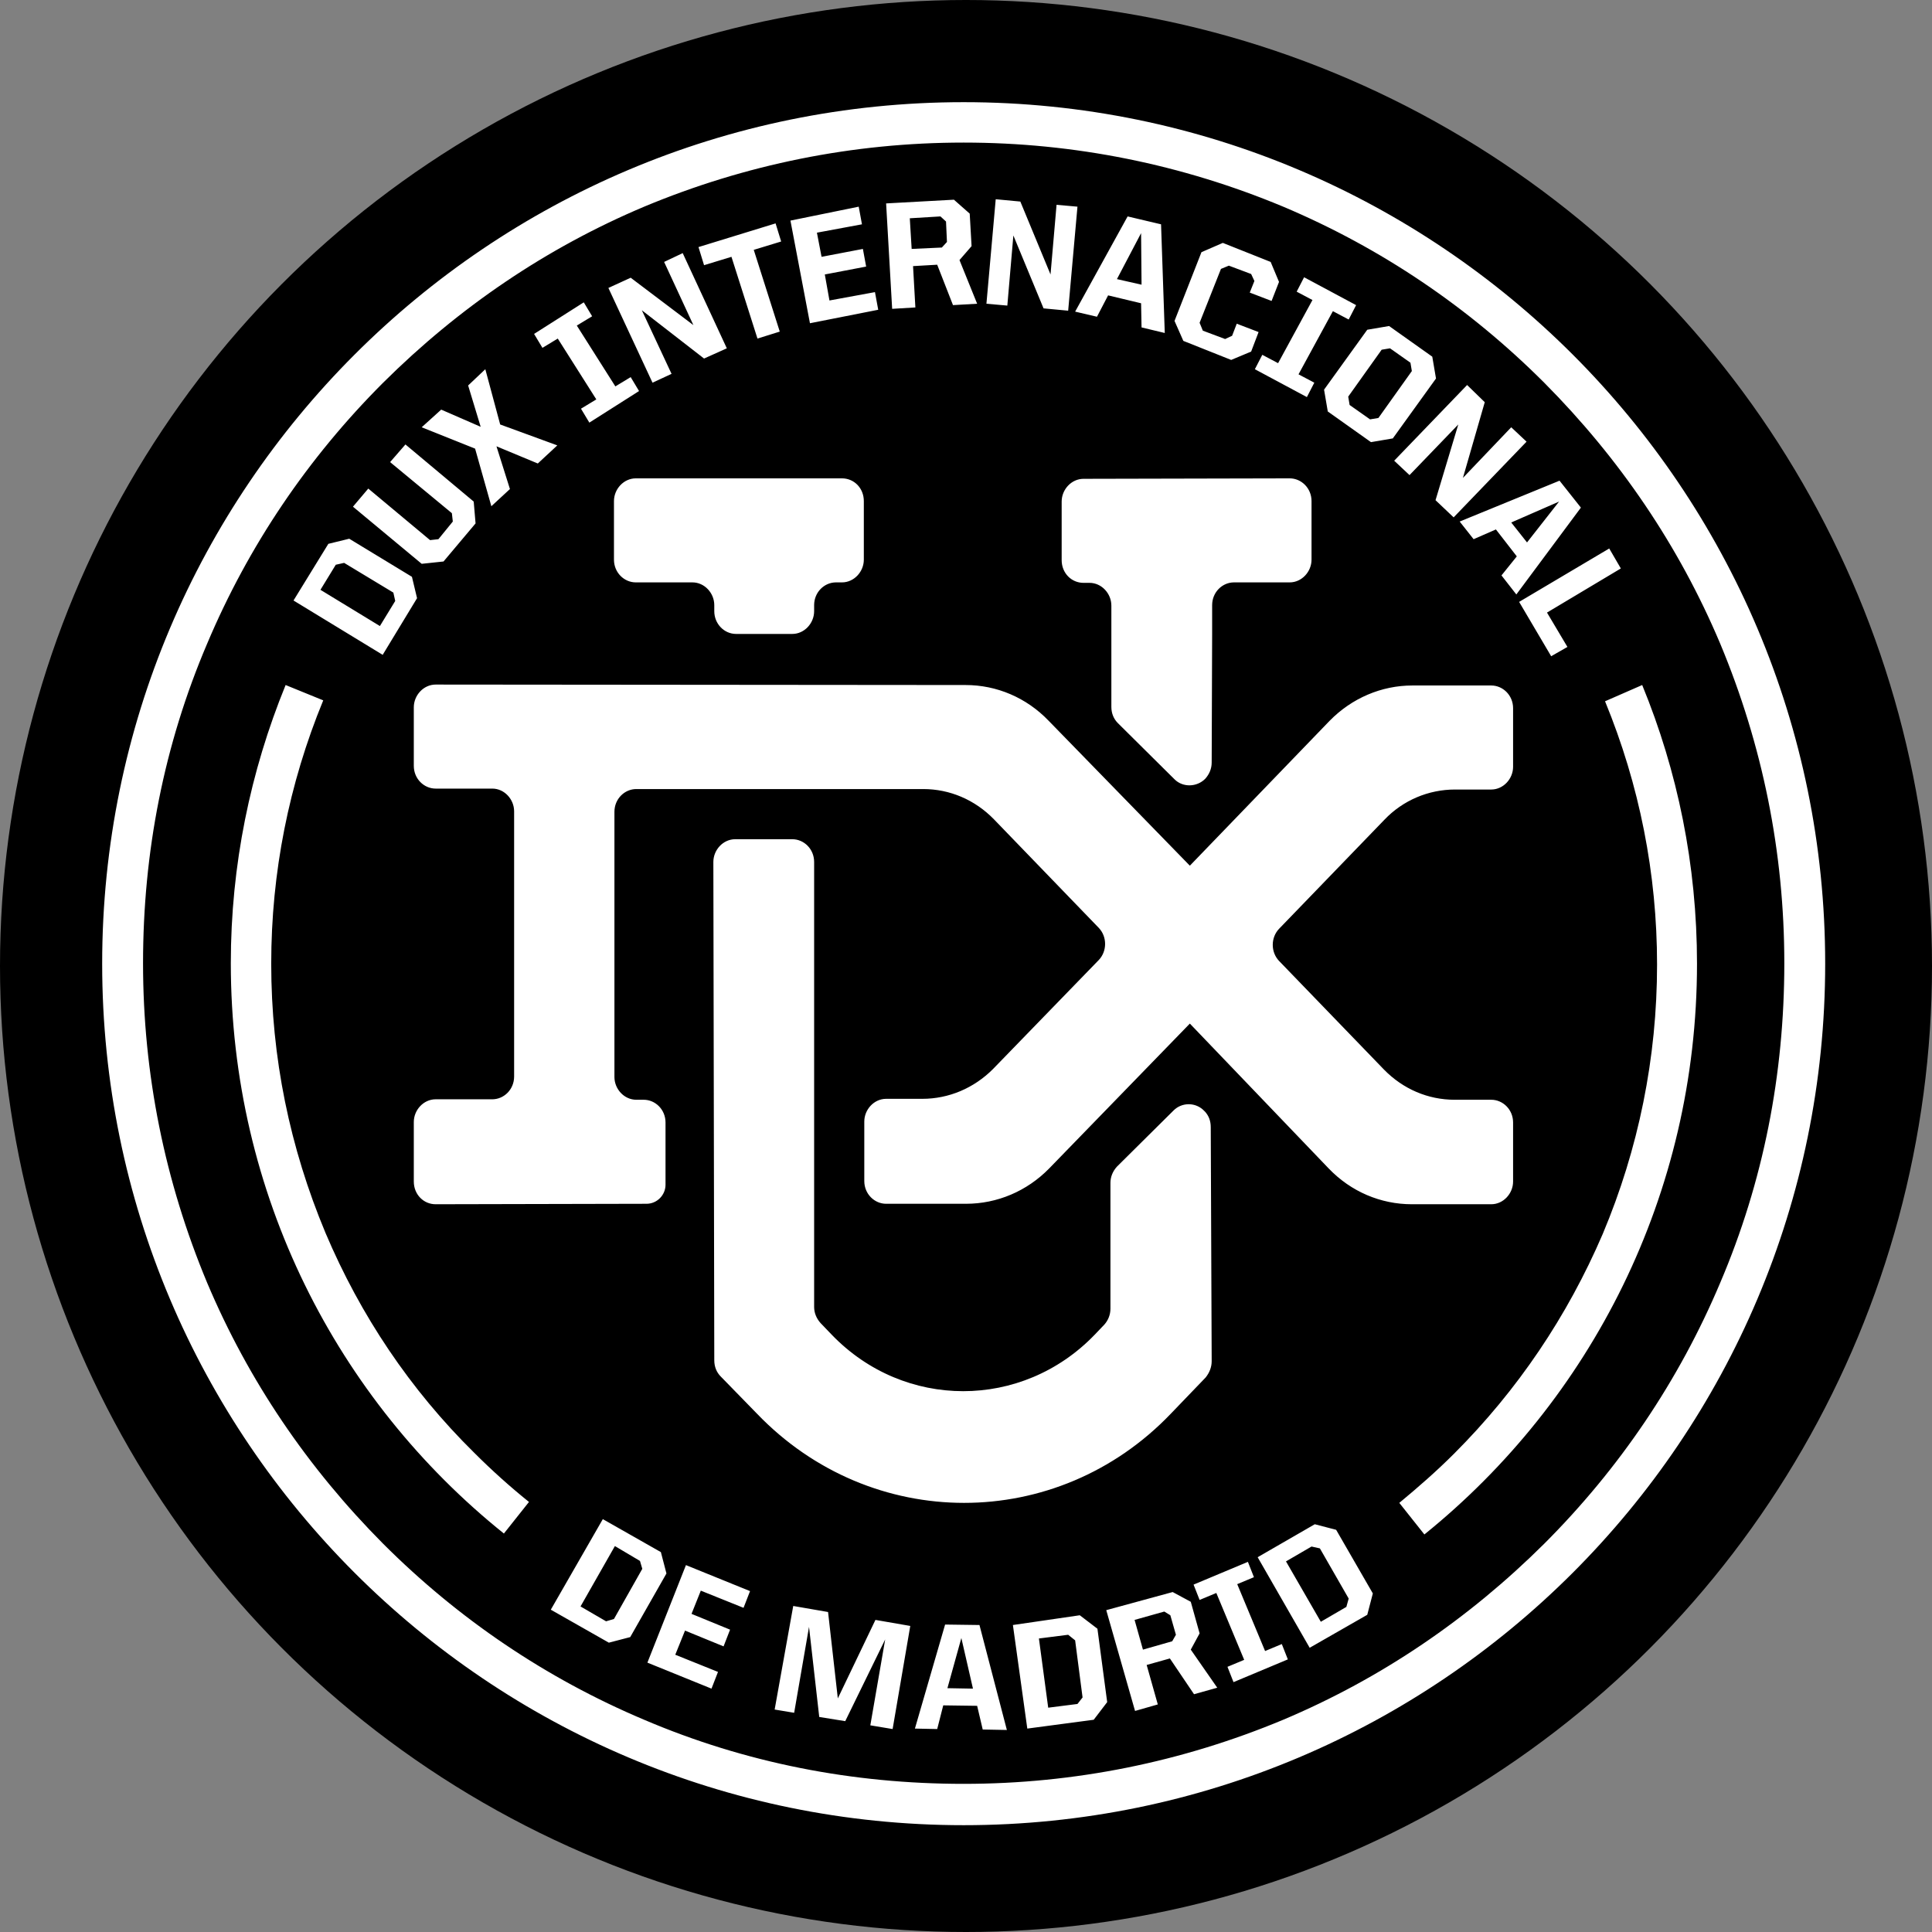 <svg enable-background="new 0 0 416 416" height="316.228" viewBox="0 0 416 416" width="316.228" xmlns="http://www.w3.org/2000/svg"><rect x="0" y="0" width="416" height="416" fill="#808080" stroke="none"/><g clip-rule="evenodd" fill-rule="evenodd"><circle cx="208" cy="208" r="208"/><path d="m207.5 22c102.4 0 185.5 83.1 185.5 185.5s-83.1 185.5-185.5 185.5-185.5-83.1-185.5-185.5 83.1-185.5 185.5-185.5zm0 8.7c-23.8 0-47 4.7-68.8 13.8-21.1 8.9-39.9 21.7-56.2 37.9-16.2 16.2-29 35.1-37.9 56.2-9.3 21.8-13.8 44.9-13.8 68.8s4.7 47 13.8 68.8c8.9 21.1 21.7 39.9 37.9 56.2 16.2 16.2 35.1 29 56.2 37.9 21.8 9.3 44.9 13.8 68.8 13.8 23.8 0 47-4.7 68.8-13.8 21.1-8.9 39.9-21.7 56.2-37.9 16.2-16.2 29-35.1 37.9-56.2 9.3-21.8 13.8-44.9 13.8-68.8s-4.7-47-13.8-68.8c-8.9-21.1-21.7-39.9-37.9-56.2-16.2-16.2-35.1-29-56.2-37.9-21.8-9.1-45-13.8-68.8-13.8zm-4 319.1 7.4.1 5.9 22.6-5.2-.1-1.2-5.1-7.3-.1-1.3 5.1-4.8-.1zm-32.7-4 7.5 1.3 2.1 18.6 8.1-16.9 7.5 1.3-3.8 22.2-4.8-.8 3.2-18.5-8.6 17.6-5.6-.9-2.2-19.4-3.2 18.5-4.2-.7zm61.7 2 3.8 2.9 2.1 15.8-2.9 3.8-14.3 1.9-3.1-22.3zm20-5 3.9 2.1 1.9 6.8-1.9 3.5 5.7 8.2-5 1.4-5.2-7.7-5 1.4 2.4 8.5-4.9 1.4-6.2-21.7zm-22.5 9.2-6.3.8 2 14.9 6.3-.8 1.1-1.4-1.6-12.3zm-23 .7-3 10.8 5.5.1zm-59.3-15.7 13.8 5.6-1.4 3.6-9.2-3.7-2 5 8.3 3.4-1.4 3.6-8.3-3.4-2.1 5.2 9.2 3.7-1.4 3.6-13.8-5.6zm121-.7 1.3 3.3-3.6 1.5 6 14.4 3.6-1.5 1.3 3.3-11.7 4.9-1.3-3.3 3.6-1.5-6-14.4-3.6 1.5-1.3-3.3zm-18 10.7-6.4 1.8 1.8 6.4 6.3-1.8.8-1.4-1.2-4.2zm32.4-18.8 4.6 1.2 7.9 13.7-1.2 4.6-12.4 7.1-11.2-19.5zm-153.3-1.1 12.5 7.1 1.2 4.6-7.8 13.7-4.6 1.2-12.5-7.1zm152.6 5.9-5.5 3.2 7.5 13 5.5-3.2.5-1.8-6.2-10.8zm-150-.1-7.4 13 5.5 3.2 1.7-.5 6.1-10.8-.5-1.7zm221.2-185.4c7.6 18.5 11.8 38.7 11.8 60 0 49.7-22.9 94-58.7 122.9l-5.4-6.8c4.1-3.4 8-6.8 11.8-10.6 13.7-13.7 24.4-29.6 32-47.3 7.7-18.3 11.7-37.9 11.7-58 0-19.6-3.8-38.7-11.2-56.7zm-292.1 0 8.1 3.3c-7.4 18-11.2 37.1-11.2 56.7 0 20.2 4 39.6 11.7 58 7.5 17.7 18.2 33.7 32 47.3 3.8 3.8 7.7 7.3 11.8 10.6l-5.4 6.8c-35.9-28.8-58.8-73.1-58.8-122.8 0-21.1 4.2-41.3 11.8-59.9zm109.1 33.2c2.5 0 4.7 2.1 4.7 4.9v95.8c0 1.3.5 2.5 1.4 3.5l2.4 2.5c15.6 16.2 41 16.2 56.6 0l2.1-2.2c.8-.9 1.3-2.1 1.3-3.4v-27.1c0-1.3.5-2.5 1.4-3.5l12.2-12.1c1.8-1.8 4.8-1.8 6.6.1l.2.2c.8.9 1.2 2 1.2 3.3l.2 50.4c0 1.3-.5 2.5-1.3 3.5l-7.5 7.8c-24.5 25.6-64.5 25.6-89.1 0l-7.8-8c-.9-.9-1.4-2.1-1.4-3.5l-.2-107.3c0-2.6 2.1-4.9 4.7-4.9zm37.3-33.2c6.7 0 13.1 2.7 17.9 7.7l30.4 31.2 30.1-31.2c4.8-4.9 11.2-7.6 17.8-7.6h17c2.5 0 4.7 2.1 4.7 4.9v12.6c0 2.6-2.1 4.9-4.7 4.9h-7.8c-5.7 0-11.2 2.3-15.2 6.5l-22.7 23.5c-1.8 1.9-1.8 5 0 6.9l22.6 23.4c4.1 4.2 9.5 6.5 15.2 6.5h7.9c2.5 0 4.7 2.1 4.7 4.9v12.7c0 2.6-2.1 4.9-4.7 4.9h-17.1c-6.7 0-13.1-2.7-17.9-7.7l-29.9-31.2-30.3 31.2c-4.8 4.9-11.2 7.6-17.9 7.6h-17.2c-2.5 0-4.7-2.1-4.7-4.9v-12.8c0-2.6 2.1-4.9 4.7-4.9h7.8c5.7 0 11.1-2.3 15.2-6.4l22.8-23.5c1.8-1.9 1.8-5 0-6.9l-22.6-23.4c-4.1-4.2-9.5-6.5-15.2-6.5h-61.8c-2.5 0-4.7 2.1-4.7 4.9v57.1c0 2.6 2.1 4.9 4.7 4.9h1.6c2.5 0 4.7 2.1 4.7 4.9v13.4c0 2.2-1.8 4.1-4.1 4.1l-45.4.1c-2.6 0-4.7-2.1-4.7-4.9v-12.8c0-2.6 2.1-4.9 4.7-4.9h12.2c2.5 0 4.7-2.1 4.7-4.9v-57.1c0-2.6-2.1-4.9-4.7-4.9h-12.2c-2.5 0-4.7-2.1-4.7-4.9v-12.6c0-2.6 2.1-4.9 4.7-4.9zm69.8-44.5c2.5 0 4.7 2.1 4.7 4.9v12.6c0 2.6-2.1 4.9-4.7 4.9h-12c-2.5 0-4.7 2.1-4.7 4.9v6.2l-.1 27.7c0 1.3-.5 2.5-1.4 3.5-1.8 1.8-4.8 1.9-6.6.1l-12.2-12.1c-.9-.9-1.4-2.1-1.4-3.5v-21.8c0-2.6-2.1-4.9-4.7-4.9h-1.3c-2.6 0-4.7-2.1-4.7-4.9v-12.6c0-2.6 2.1-4.9 4.7-4.9zm68.8 15.1 2.5 4.3-15.9 9.5 4.4 7.4-3.5 2-6.9-11.7zm-271.3-2.1 13.5 8.2 1.1 4.6-7.4 12.2-19.2-11.7 7.5-12.2zm106.1-13c2.6 0 4.7 2.1 4.7 4.9v12.6c0 2.6-2.1 4.9-4.7 4.9h-1.3c-2.5 0-4.7 2.1-4.7 4.9v1.3c0 2.6-2.1 4.9-4.7 4.9h-12.1c-2.6 0-4.7-2.2-4.7-4.9v-1.3c0-2.6-2.1-4.9-4.7-4.9h-12.2c-2.5 0-4.7-2.1-4.7-4.9v-12.6c0-2.6 2.1-4.9 4.7-4.9zm-107.2 18.2-1.8.4-3.3 5.4 12.8 7.8 3.3-5.4-.4-1.8zm261.7-17.7 4.6 5.8-13.9 18.7-3.2-4.1 3.3-4.1-4.5-5.8-4.8 2.1-3-3.8zm-248.5-7.8 14.7 12.3.4 4.7-6.9 8.2-4.7.5-14.8-12.3 3.3-3.9 13.3 11.1 1.8-.2 3.1-3.8-.2-1.8-13.3-11zm248.4 12.3-10.3 4.5 3.4 4.3zm-19.8-25.1 3.8 3.7-4.7 16.3 10.4-10.9 3.3 3.1-15.7 16.3-3.9-3.7 4.9-16.3-10.5 10.9-3.3-3.1zm-211.4-3.4 3.2 11.9 12.3 4.5-4.2 3.9-8.9-3.7 2.9 9.2-4 3.7-3.5-12.4-11.5-4.6 4.2-3.8 8.5 3.7-2.7-8.9zm194.6-9.3 9.3 6.6.8 4.7-9.3 12.9-4.7.8-9.3-6.6-.8-4.7 9.3-12.9zm-173.4-5.1 1.8 3-3.3 2 8.3 13.1 3.3-2 1.8 3-10.7 6.8-1.8-3 3.3-2-8.3-13.1-3.3 2-1.8-3zm173.6 9.9-1.8.3-7.2 10.1.3 1.8 4.4 3.1 1.8-.3 7.2-10.1-.3-1.8zm-18.5-15.3 11.2 6-1.6 3.1-3.4-1.8-7.4 13.6 3.4 1.8-1.6 3.1-11.2-6 1.6-3.1 3.4 1.8 7.4-13.6-3.4-1.8zm-133.8-5.2 9.5 20.5-4.9 2.2-13.4-10.4 6.4 13.7-4.1 1.9-9.5-20.4 4.8-2.2 13.5 10.2-6.3-13.6zm116.3-2.2 10.3 4.1 1.8 4.3-1.6 4.1-4.7-1.8 1-2.5-.7-1.5-4.8-1.8-1.7.7-4.6 11.6.7 1.7 4.8 1.8 1.5-.7 1-2.6 4.7 1.8-1.6 4.2-4.3 1.8-10.3-4.1-1.9-4.3 5.8-14.8zm-96.3-4.2 1.2 3.9-5.9 1.8 5.6 17.6-4.8 1.5-5.6-17.6-5.9 1.8-1.2-3.9zm75.8-1.5 7.2 1.7.8 23.4-5-1.2-.1-5.2-7.1-1.7-2.4 4.6-4.7-1.1zm-57.9-2.1.7 3.8-9.7 1.8 1 5.2 8.9-1.7.7 3.8-8.9 1.7 1 5.6 9.8-1.8.7 3.8-14.7 2.9-4.2-22.1zm29.5-1.6 5.3.5 6.5 15.7 1.3-15 4.5.4-2 22.4-5.3-.5-6.5-15.7-1.3 15.1-4.5-.4zm-9 .1 3.4 3 .4 7-2.6 3 3.8 9.4-5.2.3-3.4-8.7-5.2.3.5 8.9-5 .3-1.3-22.7zm40.3 7.2-5.2 9.9 5.3 1.2zm-43.2-3.6-6.6.4.4 6.6 6.5-.3 1.1-1.2-.2-4.4z" fill="#fff"/></g></svg>